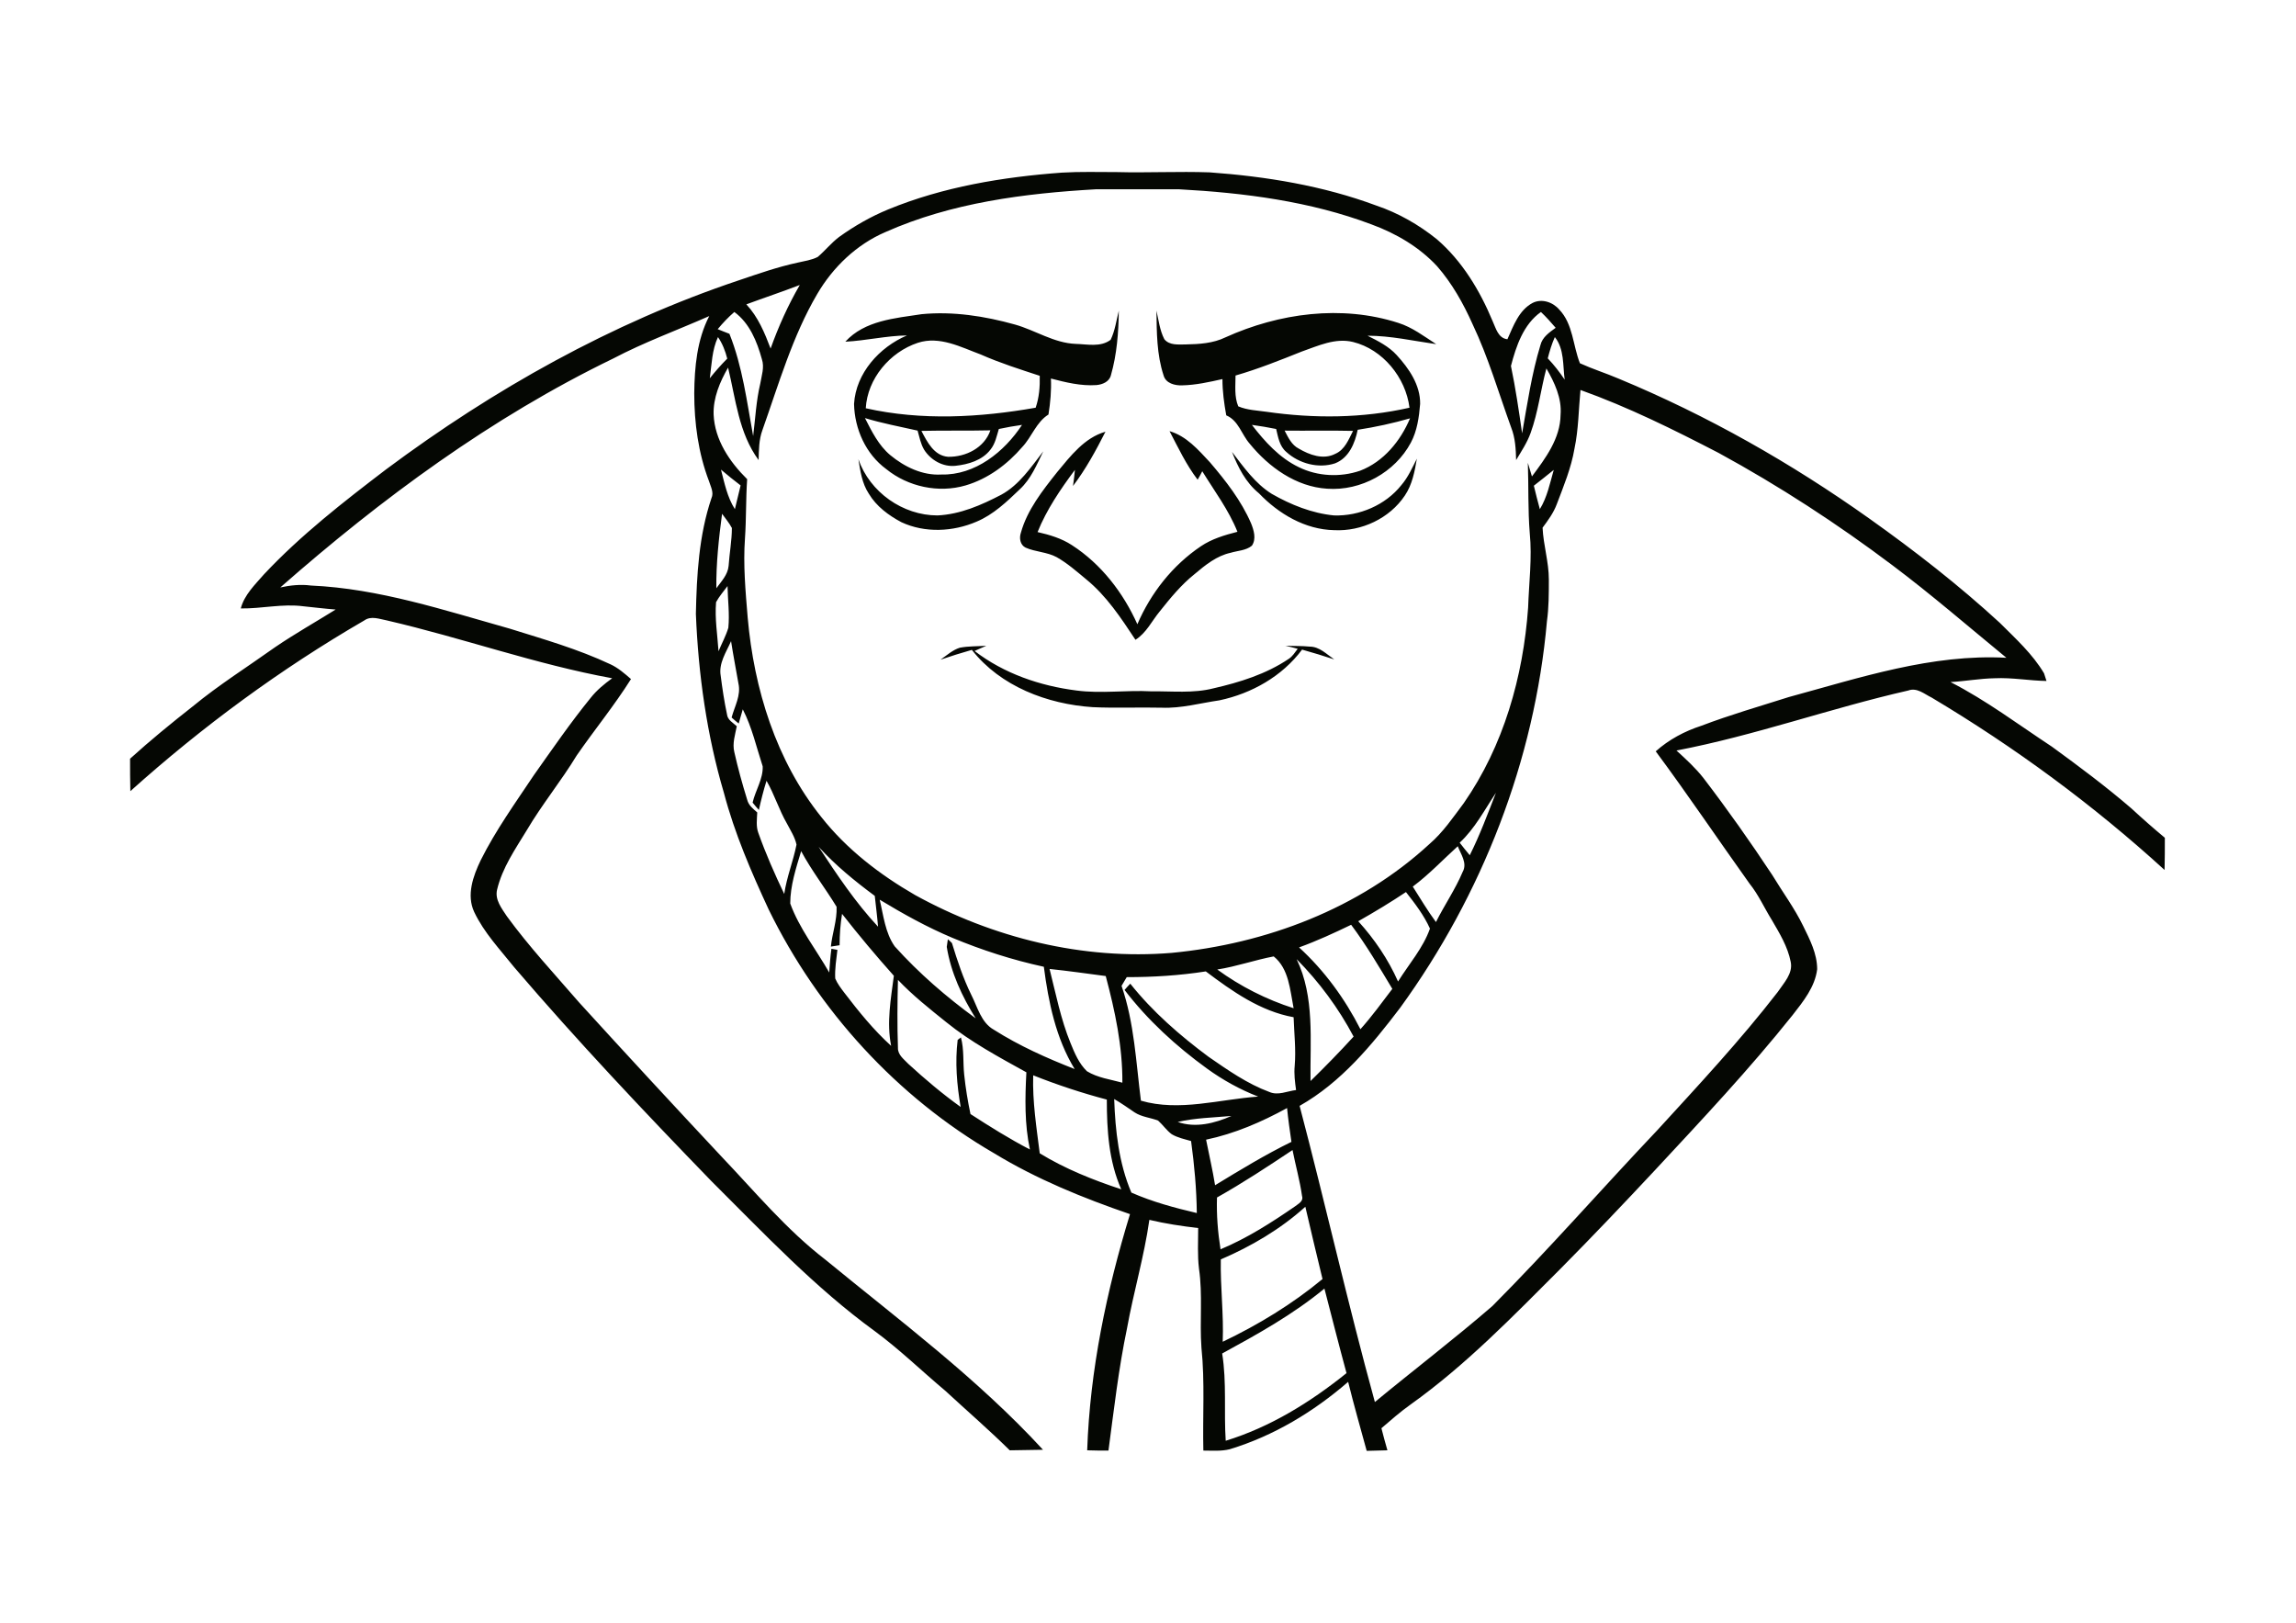 <?xml version="1.0" encoding="utf-8"?>
<!-- Generator: Adobe Illustrator 23.1.0, SVG Export Plug-In . SVG Version: 6.00 Build 0)  -->
<svg version="1.1" id="Layer_1" xmlns="http://www.w3.org/2000/svg" xmlns:xlink="http://www.w3.org/1999/xlink" x="0px" y="0px"
	 viewBox="0 0 842 595" style="enable-background:new 0 0 842 595;" xml:space="preserve">
<style type="text/css">
	.st0{fill:#050703;}
</style>
<g>
	<path class="st0" d="M352,237.5c3.2-0.6,6.5-0.5,9.7-0.7c-1.5,0.6-2.9,1.3-4.3,1.9c10.8,8.3,24,12.8,37.4,14.5
		c9.1,1.2,18.3-0.2,27.4,0.3c7.6-0.1,15.4,0.8,22.8-1.1c9.6-2.2,19.3-5.2,27.6-10.8c1.4-0.9,2.3-2.4,3.3-3.7c-1.5-0.4-3-0.8-4.5-1.1
		c2.9,0.1,5.9,0,8.9,0.3c3.6,0,6.2,2.8,9,4.7c-3.9-1.3-7.9-2.5-11.8-3.6c-7.3,9.8-18.5,16.1-30.3,18.6c-7,1-14,3-21.2,2.7
		c-8.4-0.2-16.8,0.2-25.3-0.2c-16.6-1.1-33.8-7.6-44.3-21c-3.9,1.1-7.7,2.3-11.5,3.6C347.2,240.3,349.4,238.3,352,237.5
		 M451.8,165.7c4.3,5.6,8.5,11.6,14.6,15.4c7,4,14.7,7.1,22.8,7.9c9.3,0.3,18.9-3.8,24.7-11.1c2.5-2.9,4-6.4,5.7-9.7
		c-0.8,4.7-1.7,9.5-4.4,13.5c-5.6,8.4-15.9,13.2-25.9,12.7c-10.7-0.2-20.4-6-27.6-13.5C456.8,176.9,454,171.3,451.8,165.7
		 M367.2,181.4c6.6-3.6,10.9-10.1,15.4-15.9c-2.4,4.9-4.5,10.1-8.6,13.9c-4.8,4.6-9.7,9.3-15.9,11.9c-8.6,3.7-18.9,4.2-27.5,0.2
		c-4.7-2.5-9.2-5.8-12-10.5c-2.5-3.8-3.1-8.3-3.8-12.6c4.2,12.1,16.3,20.6,29,20.6C352.2,188.6,359.9,185.2,367.2,181.4
		 M387.7,173.1c4.9-5.9,10-12.6,17.7-14.8c-3.5,6.9-7.2,13.7-11.9,19.9c0.3-2,0.5-3.9,0.7-5.9c-5.3,7.1-10.4,14.6-13.7,22.8
		c4.4,1,8.8,2.3,12.6,4.8c10.7,6.9,18.8,17.4,24,29c4.9-11.4,12.9-21.6,23.3-28.6c4-2.7,8.7-4.1,13.4-5.3c-3.2-8-8.4-14.9-12.9-22.2
		c-0.4,0.8-1.2,2.3-1.7,3.1c-4.2-5.5-7.1-11.7-10.3-17.8c6.2,1.8,10.5,6.8,14.8,11.4c5.9,6.9,11.5,14.1,15.1,22.4
		c1,2.5,2,5.7,0.3,8.2c-2.2,1.8-5.2,1.8-7.8,2.6c-5.1,1.1-9.3,4.5-13.2,7.8c-4.9,3.9-8.9,8.8-12.8,13.7c-2.9,3.5-4.9,7.9-8.9,10.4
		c-5.3-8-10.6-16.1-18.1-22.2c-3.5-2.9-6.9-5.9-10.8-8.1c-3.5-1.9-7.8-1.9-11.4-3.5c-2-1-2.4-3.5-1.7-5.5
		C376.7,187,382.3,179.9,387.7,173.1 M471.1,157.9c1.3,2.5,2.6,5.3,5.2,6.6c3.9,2.3,9,4.2,13.4,1.9c3.5-1.5,4.9-5.3,6.5-8.4
		C487.8,157.8,479.5,158,471.1,157.9 M497.9,157.6c-1,4.9-3.2,10.3-8.3,12.3c-6.1,2-13.2,0.1-17.9-4.2c-2.5-2.1-3-5.5-3.7-8.4
		c-3-0.6-5.9-1.1-8.9-1.5c4.7,6.1,10.1,12.1,17.2,15.5c6.9,3.4,15.2,3.8,22.5,1.3c8.6-3.3,14.8-10.9,18.3-19.2
		C510.8,155.2,504.4,156.6,497.9,157.6 M477.4,128.9c-8,3.2-16,6.4-24.3,8.8c0,3.8-0.5,7.7,1,11.3c3.3,1.4,6.9,1.5,10.4,2
		c17.4,2.5,35.2,2.4,52.4-1.5c-1.4-11.1-9.8-21.4-20.7-24.1C489.7,123.8,483.4,126.8,477.4,128.9 M424.1,113.9
		c0.8,3.5,1.2,7.2,2.9,10.5c1.9,2.3,5.1,1.9,7.8,1.9c5-0.1,10.1-0.4,14.6-2.6c19.7-8.9,42.6-12,63.4-5.3c5.1,1.6,9.4,4.9,13.9,7.8
		c-8.4-1.2-16.7-3.1-25.2-3.1c3.8,1.9,7.8,3.9,10.7,7.1c4.5,4.9,8.7,11,8.6,17.9c-0.4,4.9-1.1,9.9-3.4,14.2
		c-5.8,10.9-18.3,17.8-30.7,16.9c-11.4-0.7-21.4-7.9-28.4-16.5c-3-3.4-4.1-8.5-8.6-10.4c-0.8-4.4-1.4-8.8-1.4-13.3
		c-4.9,1.1-9.8,2.2-14.8,2.3c-2.6,0.1-6-0.7-6.8-3.7C424.2,130,424.2,121.9,424.1,113.9 M337.9,158c2.1,4,4.6,9.1,9.8,9.5
		c6.5,0.1,13.3-3.3,15.5-9.7C354.8,158,346.3,157.8,337.9,158 M317.2,153.3c2.5,4.9,5,10,9.3,13.6c5.2,4.3,11.8,7.5,18.7,7.1
		c12.4,0.3,23.1-8.3,29.6-18.2c-2.9,0.4-5.7,0.9-8.5,1.5c-0.8,2.6-1.3,5.4-3.1,7.6c-3,3.9-8.1,5.4-12.8,5.9
		c-4.6,0.5-9.1-2.1-11.5-5.9c-1.3-2.2-1.7-4.6-2.4-7C329.9,156.4,323.4,155.2,317.2,153.3 M317.5,149.7c20.5,4.6,41.8,3.4,62.3-0.2
		c1.3-3.8,1.6-7.7,1.5-11.7c-7.3-2.4-14.6-4.7-21.6-7.8c-7.3-2.7-15.1-6.9-23.1-4.3C326.3,129.1,318.1,138.9,317.5,149.7 M310,125.3
		c7.1-7.8,18.2-8.6,28-10.1c11.5-1.1,23.1,0.7,34.2,3.8c7.5,2.1,14.3,6.8,22.3,7.1c4.2,0.1,9.1,1.3,12.8-1.5c1.6-3.3,2.1-7.1,3-10.7
		c-0.1,8-0.7,16-2.9,23.7c-0.6,2.4-3.1,3.4-5.3,3.6c-5.7,0.4-11.3-1-16.7-2.4c0.2,4.4-0.2,8.8-0.9,13.2c-4.5,2.8-6.1,8.2-9.6,11.9
		c-5.5,6.4-12.6,11.7-20.8,14.1c-9.9,2.9-21.1,0.5-29.1-6c-7.5-5.5-11.6-14.7-11.8-23.9c0.7-11.3,9.3-20.8,19.4-25.1
		C325.1,123.1,317.6,124.9,310,125.3 M448.2,496.3c1.7,10.6,0.6,21.3,1.3,32c16.3-5,31-14.1,44.3-24.8c-2.8-10.3-5.4-20.6-8.1-31
		C474.2,482,461.2,489.2,448.2,496.3 M447.7,461.8c-0.2,10.1,1.1,20.1,0.7,30.2c13-6.2,25.5-13.8,36.6-23
		c-2.1-8.8-4.3-17.7-6.3-26.5C469.6,450.7,458.9,457,447.7,461.8 M446.3,439.1c-0.2,6.4,0.3,12.7,1.3,19c9.8-4.1,18.7-9.8,27.4-15.8
		c1.1-0.9,3.1-1.8,2.5-3.7c-0.8-5.7-2.4-11.3-3.5-16.9C465,427.7,455.9,433.7,446.3,439.1 M431.9,411.4c6.5,2.3,13.6,0.5,19.7-2.2
		C445,409.8,438.4,409.9,431.9,411.4 M442.3,417.9c1.1,5.6,2.4,11.1,3.3,16.7c9.2-5.6,18.4-11.2,28-15.9c-0.6-4.1-1.2-8.3-1.6-12.4
		C462.7,411.4,452.8,415.7,442.3,417.9 M408.6,403c0.4,11.6,1.7,23.5,6.3,34.3c7.7,3.4,15.9,5.6,24,7.5c-0.1-8.8-0.9-17.6-2.1-26.4
		c-2.4-0.7-4.9-1.2-7.1-2.5c-1.9-1.4-3.2-3.4-5-5c-2.8-1.1-6-1.3-8.6-3C413.6,406.2,411.2,404.5,408.6,403 M378.9,394.3
		c-0.3,9.6,1.2,19.1,2.4,28.6c9.3,5.7,19.6,9.8,29.9,13.2c-4.6-10.3-5.3-21.8-5.3-32.9C396.8,400.8,387.7,397.8,378.9,394.3
		 M329.3,384.2c-0.1,2.6,2.2,4.2,3.8,5.9c6.1,5.6,12.5,11,19.2,15.8c-1.4-8.1-2.1-16.4-1.1-24.6c0.3-0.2,0.9-0.7,1.2-0.9
		c1.2,4.5,0.7,9.1,1.2,13.7c0.5,4.8,1.3,9.7,2.3,14.4c7.1,4.6,14.3,9.1,21.8,13c-2-9.3-1.8-18.9-1.3-28.3
		c-10.1-5.6-20.4-11.1-29.4-18.4c-6.1-4.9-12.3-9.8-17.7-15.5C329.1,367.6,329,375.9,329.3,384.2 M413.2,358.3
		c-0.6,1.1-1.3,2.1-1.9,3.2c4.7,13.6,5.3,28,7.1,42.1c14.1,4.1,28.8-0.5,43-1.5c-6.7-2.6-13-6.1-18.8-10.3
		c-11.3-8.2-21.7-17.7-30.2-28.8c0.7-0.8,1.4-1.6,2.1-2.3c8.2,10.3,18.2,19,28.7,26.8c7.1,4.9,14.2,9.9,22.3,12.9
		c3.2,1.4,6.5-0.3,9.8-0.7c-0.4-2.9-0.8-5.9-0.5-8.9c0.5-5.9-0.2-11.9-0.4-17.8c-12.2-2.2-22.5-9.5-32.2-16.8
		C432.6,357.7,422.9,358.3,413.2,358.3 M384.9,355.3c2.3,9.1,4.1,18.4,7.7,27.2c1.5,3.7,3.1,7.5,6,10.3c3.9,2.4,8.6,3,13,4.2
		c0.1-13.3-2.7-26.3-6.1-39.1C398.6,357,391.7,356,384.9,355.3 M475.5,351.7c6.7,13.9,4.9,29.8,5.1,44.7
		c5.4-5.3,10.7-10.7,15.8-16.3C490.9,369.7,483.8,360.1,475.5,351.7 M446.4,355.5c8.5,6.2,18,11,28,14.2c-1.3-6.6-1.7-14.5-7.3-19
		C460.2,352,453.5,354.4,446.4,355.5 M476.4,347.4c9.3,8.5,16.8,18.8,22.5,30c4.2-4.7,7.9-9.8,11.7-14.8c-4.8-8-9.5-16-15.1-23.5
		C489.3,342.1,483,345,476.4,347.4 M322.6,329.9c1.4,5.8,2,12.1,5.5,17.1c8.9,9.9,19,18.6,29.7,26.4c-5-8-9.1-16.8-10.6-26.2
		c0.1-0.7,0.3-2.1,0.4-2.8c0.4,0.3,1.1,1,1.5,1.4c2,6.5,4.1,12.9,7.1,19c2.3,4.5,3.6,10.2,8.3,12.8c9.3,5.9,19.4,10.4,29.6,14.4
		c-6.9-11.3-9.6-24.5-11.3-37.5c-11.5-2.5-22.7-6.1-33.5-10.6C340,340,331.2,335.1,322.6,329.9 M498.1,337.8c6,6.6,11,14,14.6,22.1
		c4-6.4,9.2-12.3,11.7-19.4c-2.2-4.9-5.5-9.2-8.8-13.4C509.9,330.9,504.1,334.4,498.1,337.8 M289.8,331.3
		c3.3,9.1,9.5,16.9,14.3,25.3c0.2-2.9,0.4-5.8,0.8-8.7c0.6,0.1,1.7,0.3,2.2,0.4c-0.4,3.5-1,7-0.8,10.5c0.8,1.9,2.1,3.6,3.4,5.3
		c5.2,6.8,10.7,13.6,17.1,19.4c-1.7-8.6-0.1-17.2,1-25.7c-6.6-7.4-12.9-14.9-19-22.7c-0.6,3.8-0.9,7.6-0.9,11.5
		c-0.8,0.1-2.4,0.4-3.2,0.5c0.5-4.9,2.3-9.6,2.1-14.6c-4.2-6.9-9.2-13.3-13-20.4C291.9,318.4,289.8,324.8,289.8,331.3 M518.1,325.1
		c2.8,4.4,5.4,8.8,8.5,13c3.1-6.2,7.1-12,9.8-18.4c1.8-3.2-0.7-6.5-1.8-9.4C529.1,315.3,524,320.7,518.1,325.1 M300.2,310.5
		c6.7,10.2,13.5,20.4,21.8,29.3c-0.3-3.8-0.8-7.5-1.2-11.3C313.5,323.1,306.4,317.3,300.2,310.5 M535.3,309c1.2,1.5,2.4,3.1,3.7,4.6
		c3.7-7.4,6.6-15.2,9.6-22.9C544.4,297,540.9,303.8,535.3,309 M264.3,247.8c0.6,4.7,1.3,9.4,2.3,14.1c0.2,2.1,2.2,3.1,3.6,4.4
		c-0.6,3.1-1.7,6.3-0.9,9.5c1.3,5.8,2.9,11.6,4.7,17.4c0.5,2.1,2.2,3.4,3.7,4.7c-0.1,2.5-0.5,5.1,0.4,7.5c2.7,7.6,6,15.1,9.5,22.4
		c0.9-6.2,3.3-12,4.5-18.1c-0.6-2.8-2.2-5.2-3.5-7.7c-2.9-5-4.6-10.7-7.5-15.7c-1.1,3.5-2,7.1-2.8,10.7c-0.8-0.9-1.6-1.8-2.3-2.7
		c1-4.4,3.9-8.7,3.7-13.3c-2.3-7-3.9-14.3-7.3-20.9c-0.4,1.3-1.1,3.9-1.5,5.2c-0.9-0.7-1.7-1.4-2.6-2.2c1.1-4.1,3.5-8.1,2.5-12.5
		c-0.9-5.2-1.9-10.3-2.7-15.5C266.3,239.2,263.5,243.2,264.3,247.8 M262.6,220.8c-0.5,6,0.5,12,0.9,18c1.2-2.9,2.7-5.6,3.6-8.6
		c0.5-5.1-0.2-10.2-0.3-15.3C265.4,216.8,263.8,218.6,262.6,220.8 M264.8,188.4c-1.2,9.1-2.2,18.2-2.1,27.3c1.8-2.5,4.2-4.9,4.5-8.2
		c0.3-4.6,1.2-9.3,1.2-13.9C267.4,191.7,266,190.1,264.8,188.4 M562.5,178.1c0.7,2.9,1.4,5.7,2.2,8.6c2.7-4.4,3.7-9.5,5.1-14.4
		C567.4,174.2,565,176.2,562.5,178.1 M264.4,172.2c1.3,5,2.3,10.1,5.1,14.5c0.7-2.9,1.4-5.8,2.1-8.7
		C269.2,176.2,266.8,174.2,264.4,172.2 M579.6,143c-0.7,7.2-0.7,14.4-2.2,21.5c-1.2,7.1-4,13.8-6.5,20.4c-1.2,3.2-3.2,5.9-5.2,8.6
		c0.3,6.4,2.3,12.6,2.3,19c0,5.1,0,10.3-0.7,15.3c-4.5,51-23.8,100.4-53.8,141.7c-10.4,13.7-21.7,27.4-36.9,36
		c9.5,36.1,17.7,72.6,27.6,108.6c14.3-11.8,29.1-23.1,43.1-35.2c20.8-20.9,40.2-43.1,60.5-64.5c15.1-16.5,30.4-32.9,44.1-50.6
		c2.2-3.3,5.7-6.8,4.8-11.1c-1.1-5.6-4.1-10.5-6.9-15.3c-2.8-4.5-4.9-9.3-8.2-13.4c-11.5-16.1-22.6-32.6-34.4-48.5
		c4.8-4.3,10.6-7.4,16.8-9.4c10.5-4,21.3-7.1,32-10.5c26.1-7.1,52.5-15.9,79.8-14.4c-13.9-11.4-27.5-23.2-41.9-34
		c-20.2-15.2-41.4-29-63.6-41.1C613.9,157.6,597.2,149.3,579.6,143 M567.6,131.4c2.3,2.4,4.3,5,6.2,7.8c-0.7-5.3-0.1-11.2-3.6-15.6
		C569.1,126,568.3,128.7,567.6,131.4 M263.3,123.6c-2.2,4.7-2.3,10-3,15.1c2-2.5,4.1-4.9,6.4-7.2C266,128.7,264.9,125.9,263.3,123.6
		 M554.1,134.2c1.7,8.1,2.9,16.4,4.1,24.7c1.9-10.8,3.5-21.8,6.7-32.3c0.7-3,3.3-4.7,5.6-6.4c-1.7-2-3.5-4-5.4-5.8
		C558.7,118.9,556,126.9,554.1,134.2 M263.2,120.7c1.4,0.6,2.8,1.1,4.3,1.7c4.8,12,6.4,24.9,8.7,37.5c0.8-6.4,1.1-12.9,2.6-19.2
		c0.5-3,1.6-6,0.6-9c-1.8-6.5-4.5-13.2-10.1-17.3C267.1,116.3,265.1,118.4,263.2,120.7 M273.7,111.6c4.3,4.6,6.7,10.4,8.9,16.2
		c2.9-8.1,6.4-15.9,10.7-23.3C286.8,107,280.2,109.2,273.7,111.6 M324.7,85.1c-10.5,4.5-19.2,12.8-25,22.7
		c-9.1,15.5-14.1,33-20.1,49.9c-1.3,3.5-1.3,7.3-1.4,11c-7.3-9.9-8.4-22.4-11.2-33.9c-3,5.2-5.5,11.1-5.3,17.2
		c0.4,9.3,5.9,17.4,12.3,23.7c-0.5,7.2-0.3,14.5-0.8,21.7c-0.7,9.7,0.2,19.4,1,29.1c2.3,26.1,10.4,52.4,27,73.1
		c9.3,11.8,21.4,21.1,34.4,28.6c28.5,15.7,61.5,23.9,94.1,21.2c34.5-3.3,68.8-16.2,94.5-39.9c5-4.3,8.7-9.8,12.6-15
		c14.6-21,21.8-46.4,23.6-71.7c0.3-9.1,1.5-18.2,0.6-27.3c-0.7-8.6-0.4-17.2-0.7-25.8c0.5,1.7,1,3.3,1.5,5
		c5-6.7,10.4-13.9,10.5-22.6c0.5-6.1-2.2-11.8-5.2-17c-2.1,7.8-3,16-5.8,23.7c-1.3,3.6-3.4,6.7-5.3,9.9c-0.1-4-0.3-8.1-1.8-11.9
		c-4.6-12.7-8.4-25.8-14.2-38c-3.4-7.6-7.5-14.9-13-21.2c-6.5-7-15-12-24-15.3c-22.5-8.5-46.7-11.6-70.7-12.9c-10.1,0-20.2,0-30.3,0
		C375.7,70.9,349,74.3,324.7,85.1 M325.7,76.8c20.2-8.3,42-11.9,63.7-13.5c6.7-0.4,13.4-0.2,20.1-0.2c11.4,0.3,22.7-0.3,34.1,0.1
		c20.8,1.5,41.6,4.9,61.2,12.2c8,2.7,15.5,7,22.1,12.3c9.3,8,15.8,18.8,20.5,30.1c1.2,2.6,2,6.2,5.4,6.6c2.2-4.9,4.2-10.6,9.2-13.3
		c3.3-1.7,7.4-0.4,9.8,2.4c5.1,5.3,5,13.2,7.6,19.7c4.6,2.1,9.4,3.6,14.1,5.6c32.6,13.5,63.4,31,92.1,51.4
		c16.6,11.8,32.8,24.4,47.8,38.2c5.8,5.8,12,11.4,16.2,18.5c0.2,0.7,0.7,2.1,0.9,2.8c-6.3-0.1-12.6-1.3-19-1
		c-5.5,0.1-10.8,1.1-16.2,1.4c13.1,6.7,24.9,15.6,37.2,23.7c9.9,7.2,19.8,14.6,29.1,22.6c4,3.7,8.1,7.3,12.3,10.8
		c0,3.9,0,7.8-0.1,11.8c-26.2-23.9-54.9-45-85.4-63.2c-2.7-1.3-5.4-3.8-8.6-2.6c-28.6,6.5-56.2,16.5-85,22c3.5,3.2,7,6.4,9.9,10.1
		c8.8,11.5,17.2,23.4,25.2,35.5c3.8,6.3,8.2,12.2,11.4,18.8c2.4,4.9,5.1,10.1,5.1,15.8c-0.8,6.5-5.1,11.8-9,16.8
		c-15.8,19.8-33.2,38.3-50.5,56.9c-11.4,12.2-22.9,24.3-34.6,36.1c-17.5,17.5-34.8,35.4-55,49.8c-3.8,2.7-7.2,5.7-10.7,8.7
		c0.7,2.7,1.4,5.4,2.2,8.1c-2.5,0.1-5.1,0.1-7.6,0.2c-2.3-8.4-4.7-16.8-6.8-25.3c-12.7,11-27.3,19.8-43.4,24.7
		c-3.2,0.8-6.5,0.5-9.7,0.5c-0.3-12.6,0.6-25.2-0.7-37.7c-0.7-9.7,0.5-19.4-0.9-29c-0.6-4.9-0.3-9.9-0.3-14.9c-6-0.7-12-1.6-17.9-3
		c-1.9,13.4-5.8,26.5-8.2,39.8c-3.1,14.8-4.8,29.9-6.8,44.8c-2.6,0-5.2,0-7.8-0.1c1-29.4,7.1-58.5,15.7-86.6
		c-17.2-5.9-34.2-12.8-49.8-22.3c-35.7-20.7-64.6-52.4-82.7-89.4c-6.4-13.8-12.5-27.9-16.4-42.7c-6.3-21.3-9.4-43.5-10.3-65.7
		c0.3-14.2,1.1-28.8,5.7-42.4c1-2.1-0.3-4.3-0.9-6.3c-3.9-10.2-5.4-21.3-5.4-32.2c0.1-9.6,1-19.6,5.5-28.3
		c-11.8,5.2-23.9,9.6-35.3,15.6c-44.6,21.6-84.9,51.3-122,83.9c3.7-0.8,7.5-1.2,11.2-0.7c25,1.1,49,9.1,72.9,15.8
		c12.5,3.9,25.1,7.5,37,13.1c2.8,1.3,5.2,3.4,7.5,5.4c-6.1,9.7-13.4,18.6-19.9,28c-5.7,9.4-12.7,17.9-18.3,27.4
		c-4.2,6.9-9,13.8-10.9,21.8c-0.9,3.7,1.7,6.9,3.6,9.8c8.1,11.1,17.5,21.2,26.5,31.6c17.3,19,34.7,37.8,52.2,56.5
		c12.3,12.9,23.8,26.8,38.1,37.8c27.3,22.4,55.8,43.6,79.8,69.7c-4.1,0.1-8.1,0.1-12.2,0.2c-7.6-7.5-15.7-14.5-23.6-21.8
		c-8.7-7.3-16.8-15.2-25.9-21.9c-22-16-40.7-35.9-60-55.1c-24.7-25.5-49.1-51.3-72.2-78.3c-5.2-6.5-11.1-12.7-14.7-20.3
		c-2.9-6.2-0.4-13.2,2.4-19c5.5-11,12.7-21,19.5-31.2c6.8-9.6,13.4-19.2,20.8-28.3c2.2-2.8,5-5.1,7.9-7.2
		c-28-5.1-54.9-14.8-82.6-21.2c-2.7-0.5-5.8-1.8-8.3,0c-30.7,17.8-59.4,38.9-85.8,62.6c-0.1-4-0.1-7.9-0.1-11.9
		c7.4-6.7,15.1-13,23-19.2c9.6-7.9,20.1-14.5,30.2-21.7c7.2-4.9,14.8-9.2,22.2-13.8c-4-0.3-7.9-0.8-11.9-1.2
		c-7.6-1-15.2,0.9-22.9,0.8c1.3-5,5.2-8.7,8.5-12.5c13.5-14.4,29.2-26.6,44.8-38.5c39.3-29.3,82.7-53.7,129.3-69.3
		c7.1-2.4,14.2-4.9,21.6-6.5c2.5-0.6,5.1-0.9,7.4-2.1c2.7-2.3,4.9-5.1,7.8-7.3C313.4,82.8,319.4,79.4,325.7,76.8"/>
</g>
</svg>
